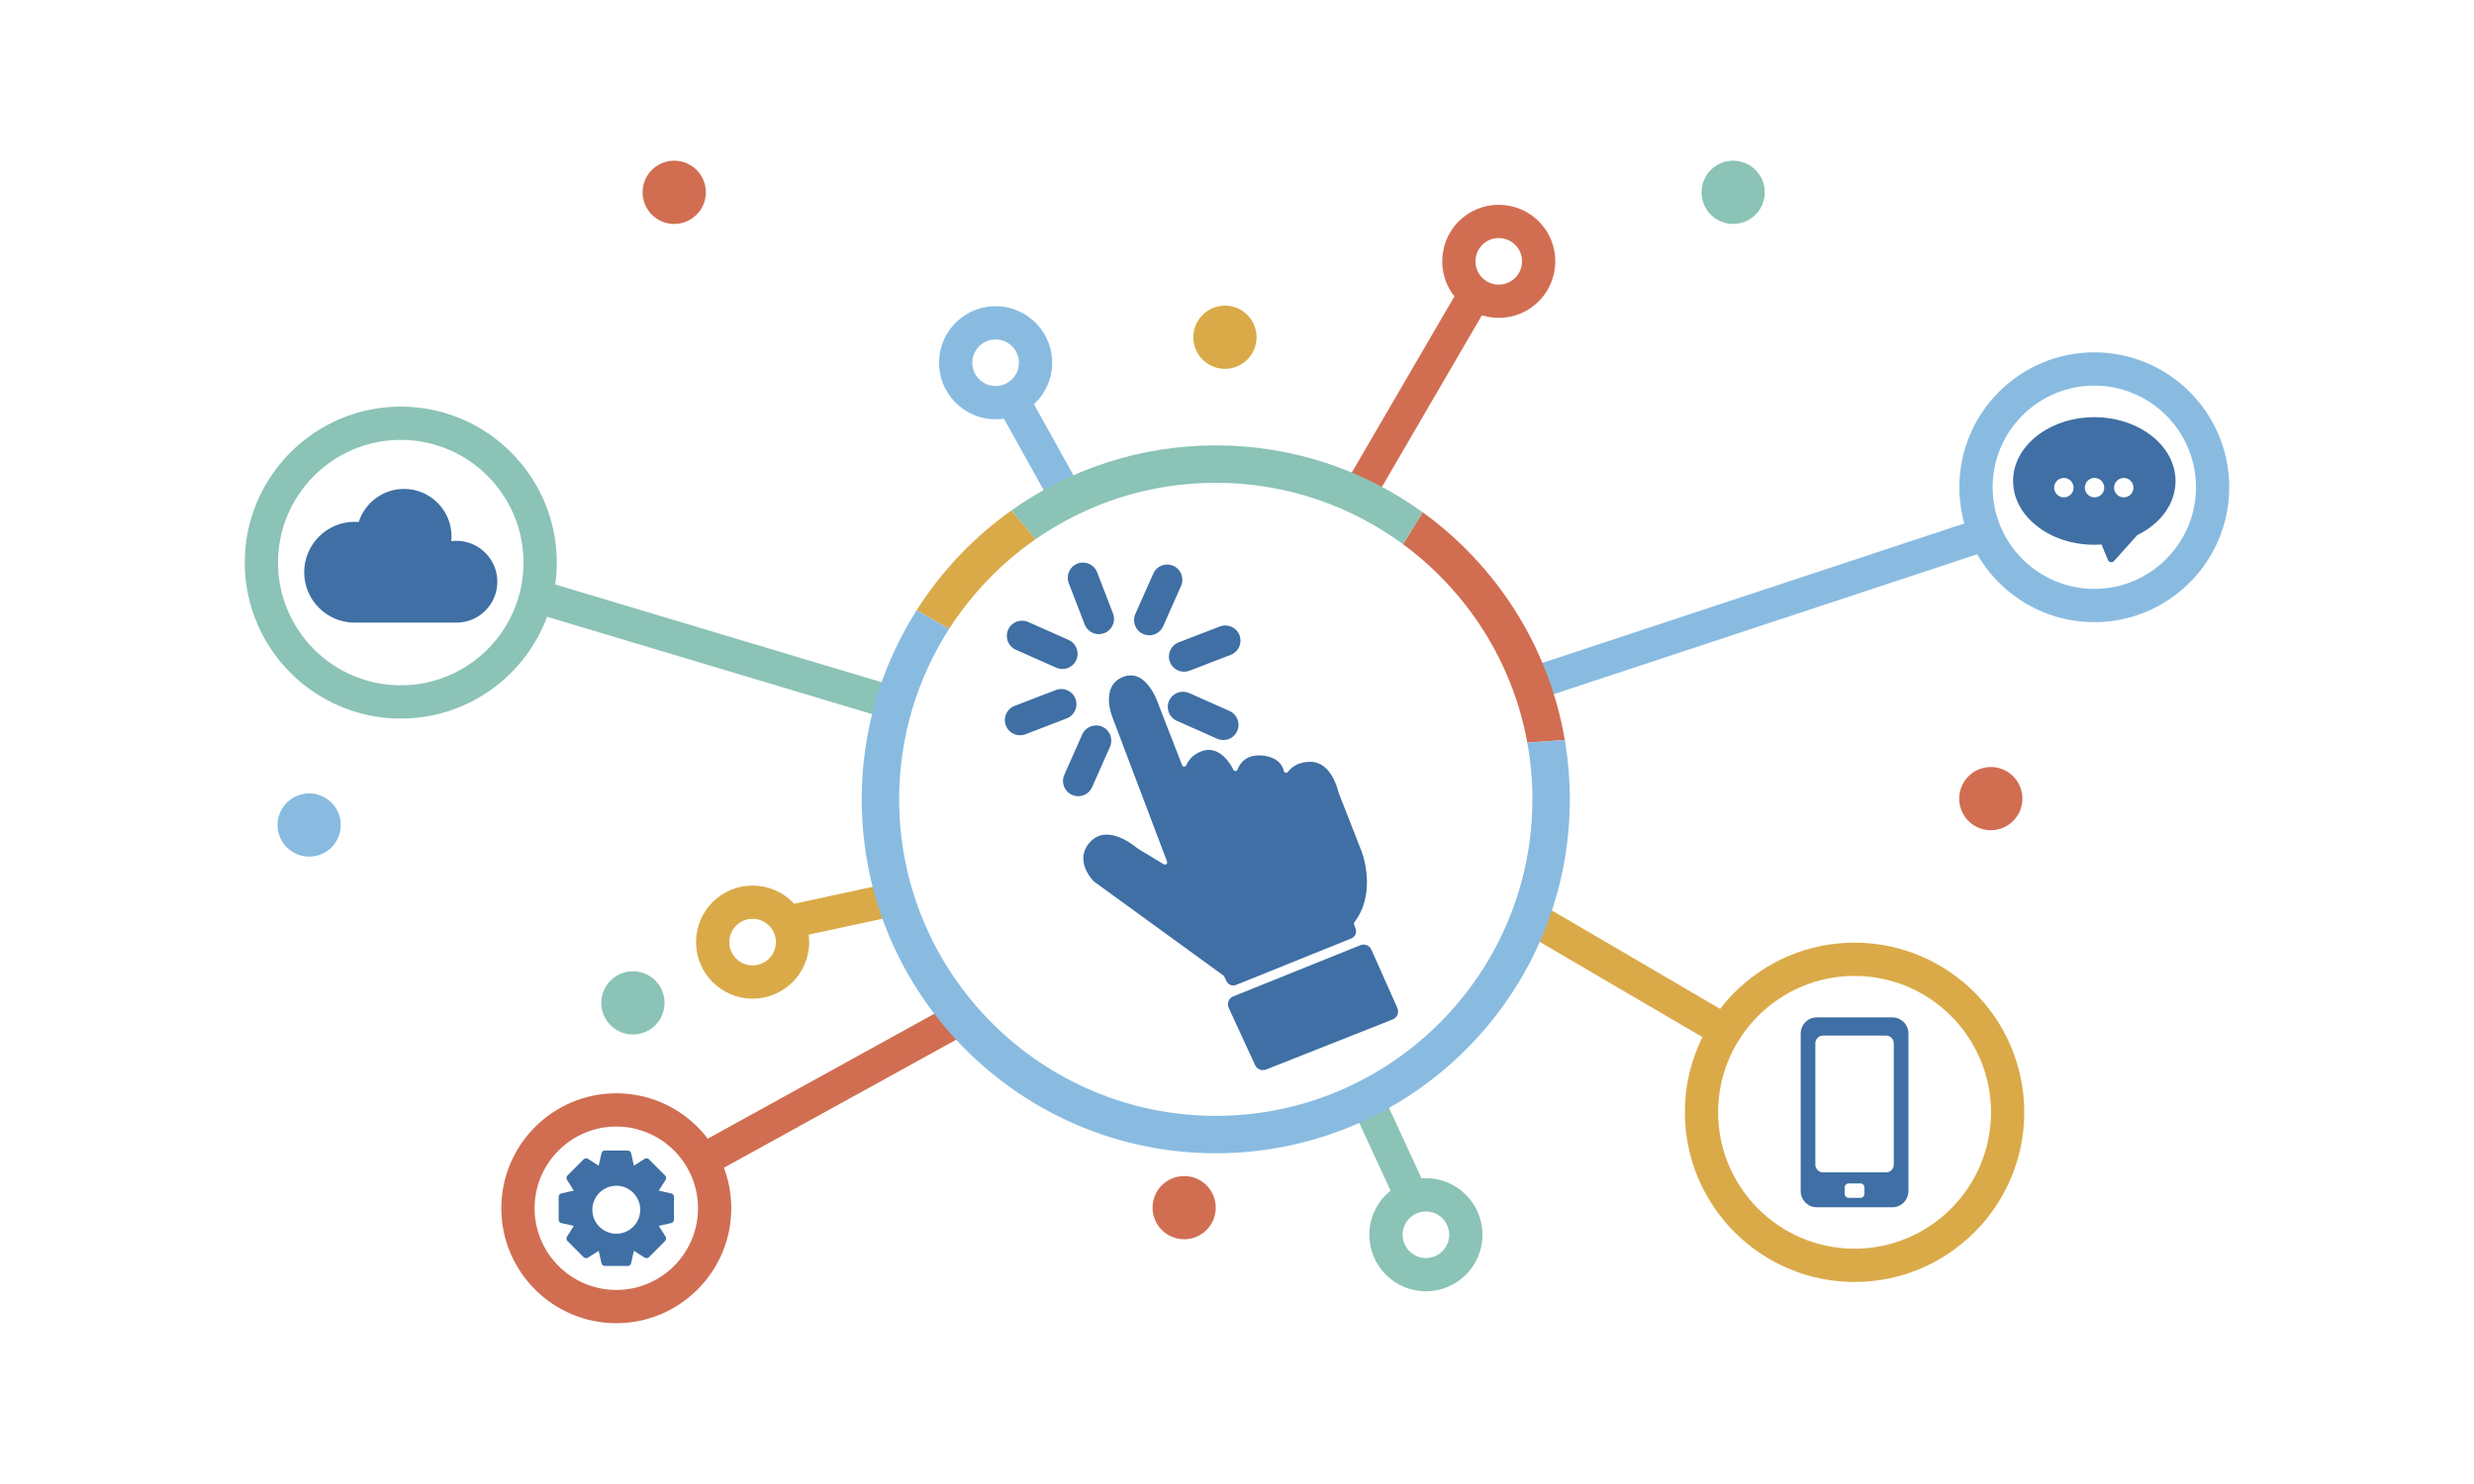 <?xml version="1.0" encoding="UTF-8" standalone="no"?>
<!-- Generator: Adobe Illustrator 27.5.0, SVG Export Plug-In . SVG Version: 6.00 Build 0)  -->

<svg
   version="1.1"
   x="0px"
   y="0px"
   viewBox="0 0 1870 1122"
   style="enable-background:new 0 0 1870 1122;"
   xml:space="preserve"
   id="svg35"
   sodipodi:docname="conexion.svg"
   inkscape:version="1.3.2 (091e20e, 2023-11-25, custom)"
   xmlns:inkscape="http://www.inkscape.org/namespaces/inkscape"
   xmlns:sodipodi="http://sodipodi.sourceforge.net/DTD/sodipodi-0.dtd"
   xmlns="http://www.w3.org/2000/svg"
   xmlns:svg="http://www.w3.org/2000/svg"><defs
   id="defs35" /><sodipodi:namedview
   id="namedview35"
   pagecolor="#ffffff"
   bordercolor="#000000"
   borderopacity="0.25"
   inkscape:showpageshadow="2"
   inkscape:pageopacity="0.0"
   inkscape:pagecheckerboard="0"
   inkscape:deskcolor="#d1d1d1"
   inkscape:zoom="0.50106952"
   inkscape:cx="935"
   inkscape:cy="561.79829"
   inkscape:window-width="1920"
   inkscape:window-height="1017"
   inkscape:window-x="-8"
   inkscape:window-y="-8"
   inkscape:window-maximized="1"
   inkscape:current-layer="svg35" />

<g
   id="Objects">
	<path
   style="fill:#DAAA49;"
   d="M1401.786,969.254c-70.729,0-128.272-57.543-128.272-128.274   c0-70.729,57.542-128.272,128.272-128.272c70.731,0,128.274,57.543,128.274,128.272   C1530.059,911.711,1472.517,969.254,1401.786,969.254z M1401.786,737.857c-56.862,0-103.123,46.261-103.123,103.123   s46.261,103.125,103.123,103.125c56.863,0,103.125-46.262,103.125-103.125S1458.649,737.857,1401.786,737.857z"
   id="path1" />
	<path
   style="fill:#89BBE1;"
   d="M1583.005,470.387c-56.241,0-101.995-45.755-101.995-101.996   c0-56.24,45.754-101.995,101.995-101.995c56.241,0,101.995,45.755,101.995,101.995C1685,424.632,1639.246,470.387,1583.005,470.387   z M1583.005,291.545c-42.372,0-76.846,34.473-76.846,76.846c0,42.373,34.474,76.847,76.846,76.847   c42.373,0,76.846-34.474,76.846-76.847C1659.851,326.018,1625.377,291.545,1583.005,291.545z"
   id="path2" />
	<path
   style="fill:#8BC3B6;"
   d="M302.929,543.29C237.902,543.29,185,490.388,185,425.361c0-65.026,52.902-117.929,117.929-117.929   c65.026,0,117.928,52.902,117.928,117.929C420.857,490.388,367.954,543.29,302.929,543.29z M302.929,332.581   c-51.159,0-92.78,41.621-92.78,92.78c0,51.159,41.621,92.78,92.78,92.78s92.779-41.621,92.779-92.78   C395.708,374.202,354.087,332.581,302.929,332.581z"
   id="path3" />
	<path
   style="fill:#D16E52;"
   d="M465.834,1000.421c-47.923,0-86.911-38.988-86.911-86.911c0-47.923,38.988-86.911,86.911-86.911   s86.911,38.988,86.911,86.911C552.745,961.433,513.757,1000.421,465.834,1000.421z M465.834,851.748   c-34.056,0-61.762,27.706-61.762,61.762c0,34.056,27.706,61.762,61.762,61.762c34.056,0,61.762-27.706,61.762-61.762   C527.596,879.454,499.891,851.748,465.834,851.748z"
   id="path4" />
	<path
   style="fill:#DAAA49;"
   d="M568.871,755.061c-23.578,0-42.761-19.182-42.761-42.761c0-23.578,19.182-42.761,42.761-42.761   s42.761,19.182,42.761,42.761C611.632,735.878,592.449,755.061,568.871,755.061z M568.871,694.688   c-9.712,0-17.612,7.9-17.612,17.612c0,9.712,7.9,17.612,17.612,17.612c9.712,0,17.612-7.901,17.612-17.612   C586.483,702.588,578.583,694.688,568.871,694.688z"
   id="path5" />
	
		<ellipse
   transform="matrix(0.973 -0.23 0.23 0.973 -137.112 70.357)"
   style="fill:#89BBE1;"
   cx="233.58"
   cy="623.982"
   rx="23.901"
   ry="23.901"
   id="ellipse5" />
	
		<ellipse
   transform="matrix(0.973 -0.23 0.23 0.973 -185.938 230.079)"
   style="fill:#D16E52;"
   cx="895.057"
   cy="913.511"
   rx="23.901"
   ry="23.901"
   id="ellipse6" />
	
		<ellipse
   transform="matrix(0.973 -0.23 0.23 0.973 -98.588 361.944)"
   style="fill:#D16E52;"
   cx="1504.998"
   cy="604.336"
   rx="23.901"
   ry="23.901"
   id="ellipse7" />
	
		<ellipse
   transform="matrix(0.189 -0.982 0.982 0.189 919.545 1404.489)"
   style="fill:#8BC3B6;"
   cx="1310.161"
   cy="145.48"
   rx="23.901"
   ry="23.901"
   id="ellipse8" />
	
		<ellipse
   transform="matrix(0.851 -0.526 0.526 0.851 -0.405 289.534)"
   style="fill:#D16E52;"
   cx="509.399"
   cy="145.48"
   rx="23.901"
   ry="23.901"
   id="ellipse9" />
	
		<ellipse
   transform="matrix(0.707 -0.707 0.707 0.707 90.984 729.461)"
   style="fill:#DAAA49;"
   cx="926.029"
   cy="254.903"
   rx="23.901"
   ry="23.901"
   id="ellipse10" />
	
		<ellipse
   transform="matrix(0.707 -0.707 0.707 0.707 -396.016 560.476)"
   style="fill:#8BC3B6;"
   cx="478.547"
   cy="758.272"
   rx="23.901"
   ry="23.901"
   id="ellipse11" />
	<path
   style="fill:#8BC3B6;"
   d="M1077.786,976.31c-23.579,0-42.761-19.182-42.761-42.761c0-23.579,19.182-42.761,42.761-42.761   c23.578,0,42.761,19.182,42.761,42.761C1120.547,957.128,1101.365,976.31,1077.786,976.31z M1077.786,915.937   c-9.712,0-17.612,7.9-17.612,17.612c0,9.712,7.9,17.612,17.612,17.612c9.712,0,17.612-7.9,17.612-17.612   C1095.398,923.837,1087.498,915.937,1077.786,915.937z"
   id="path11" />
	
		<rect
   x="1217.534"
   y="650.897"
   transform="matrix(0.505 -0.863 0.863 0.505 -26.714 1426)"
   style="fill:#DAAA49;"
   width="25.149"
   height="170.794"
   id="rect11" />
	
		<rect
   x="1144.328"
   y="449.445"
   transform="matrix(0.95 -0.314 0.314 0.95 -78.133 438.721)"
   style="fill:#89BBE1;"
   width="358.305"
   height="25.148"
   id="rect12" />
	
		<rect
   x="527.978"
   y="350.159"
   transform="matrix(0.287 -0.958 0.958 0.287 -85.573 868.01)"
   style="fill:#8BC3B6;"
   width="25.149"
   height="282.71"
   id="rect13" />
	
		<rect
   x="593.855"
   y="675.49"
   transform="matrix(0.978 -0.211 0.211 0.978 -130.95 149.658)"
   style="fill:#DAAA49;"
   width="83.025"
   height="25.148"
   id="rect14" />
	
		<rect
   x="516.838"
   y="810.689"
   transform="matrix(0.876 -0.483 0.483 0.876 -319.396 405.905)"
   style="fill:#D16E52;"
   width="223.578"
   height="25.15"
   id="rect15" />
	
		<rect
   x="1037.223"
   y="827.154"
   transform="matrix(0.908 -0.419 0.419 0.908 -266.779 519.881)"
   style="fill:#8BC3B6;"
   width="25.15"
   height="79.886"
   id="rect16" />
	<path
   style="fill:#89BBE1;"
   d="M749.331,231.61c23.512-1.773,44.082,15.913,45.855,39.425   c1.773,23.512-15.913,44.082-39.425,45.855c-23.512,1.773-44.082-15.913-45.855-39.425   C708.134,253.953,725.82,233.383,749.331,231.61z M753.871,291.813c9.684-0.73,16.968-9.202,16.238-18.887   c-0.73-9.684-9.202-16.968-18.887-16.238c-9.684,0.73-16.968,9.202-16.238,18.887C735.714,285.259,744.187,292.543,753.871,291.813   z"
   id="path16" />
	
		<rect
   x="772.876"
   y="298.466"
   transform="matrix(0.874 -0.486 0.486 0.874 -65.445 424.613)"
   style="fill:#89BBE1;"
   width="25.15"
   height="79.887"
   id="rect17" />
	<path
   style="fill:#D16E52;"
   d="M1168.343,173.728c13.151,19.57,7.929,46.191-11.642,59.342   c-19.57,13.151-46.191,7.929-59.342-11.642c-13.151-19.57-7.929-46.191,11.642-59.342   C1128.571,148.936,1155.191,154.158,1168.343,173.728z M1118.233,207.402c5.417,8.061,16.381,10.212,24.441,4.795   c8.061-5.417,10.212-16.381,4.795-24.441c-5.417-8.061-16.381-10.212-24.442-4.795   C1114.967,188.377,1112.816,199.341,1118.233,207.402z"
   id="path17" />
	<polygon
   style="fill:#D16E52;"
   points="1124.811,230.285 1038.861,377.883 1017.375,364.811 1103.325,217.212  "
   id="polygon17" />
	<path
   style="fill:#D16E52;"
   d="M1154.424,561.464l28.362-2.008c-11.968-70.575-51.663-131.83-107.442-172.144l-14.881,24.141   C1108.764,446.987,1143.297,500.197,1154.424,561.464z"
   id="path18" />
	<path
   style="fill:#8BC3B6;"
   d="M918.958,365.018c52.902,0,101.844,17.259,141.504,46.436l14.881-24.141   c-44.016-31.813-98.046-50.587-156.386-50.587c-57.492,0-110.805,18.227-154.471,49.202l18.229,21.774   C821.409,380.809,868.371,365.018,918.958,365.018z"
   id="path19" />
	<path
   style="fill:#DAAA49;"
   d="M782.716,407.701l-18.229-21.774c-28.498,20.215-52.865,45.874-71.623,75.428l24.511,14.18   C734.485,448.856,756.724,425.765,782.716,407.701z"
   id="path20" />
	<path
   style="fill:#89BBE1;"
   d="M1182.785,559.456l-28.362,2.008c2.527,13.914,3.853,28.241,3.853,42.873   c0,131.961-107.358,239.317-239.319,239.317c-131.96,0-239.318-107.357-239.318-239.317c0-47.393,13.871-91.593,37.735-128.802   l-24.511-14.18c-26.27,41.391-41.516,90.434-41.516,142.982c0,147.56,120.049,267.61,267.61,267.61   c147.562,0,267.611-120.049,267.611-267.61C1186.569,589.045,1185.261,574.054,1182.785,559.456z"
   id="path21" />
	<path
   style="fill:#3F6FA4;"
   d="M509.396,904.86c0-1.248-0.849-2.309-2.063-2.577l-9.387-2.102l5.158-8.14   c0.667-1.052,0.517-2.403-0.363-3.281l-12.206-12.229c-0.859-0.859-2.283-1.007-3.283-0.362l-8.116,5.161l-2.098-9.402   c-0.271-1.217-1.33-2.067-2.576-2.067h-17.258c-1.247,0-2.307,0.85-2.576,2.066l-2.097,9.405l-8.111-5.159   c-1.018-0.657-2.432-0.501-3.29,0.358l-12.205,12.232c-0.875,0.879-1.024,2.226-0.359,3.28l5.156,8.138l-9.387,2.102   c-1.216,0.271-2.065,1.331-2.065,2.579l0.004,17.293c0,1.247,0.85,2.308,2.063,2.578l9.387,2.102l-5.156,8.14   c-0.667,1.051-0.519,2.399,0.36,3.281l12.204,12.224c0.853,0.862,2.267,1.015,3.285,0.367l8.117-5.163l2.098,9.403   c0.267,1.201,1.35,2.072,2.576,2.072h0.001l17.258-0.004c1.25,0,2.309-0.852,2.576-2.066l2.098-9.405l8.118,5.165   c1.022,0.649,2.438,0.488,3.283-0.365l12.197-12.226c0.869-0.863,1.024-2.245,0.368-3.284l-5.157-8.138l9.385-2.105   c1.217-0.271,2.067-1.331,2.067-2.578L509.396,904.86z M465.768,932.796c-0.005,0-0.011,0-0.017,0l-0.246-0.012   c-9.809-0.175-17.789-8.31-17.789-18.136c0-9.824,7.976-17.961,17.779-18.137c0.109-0.001,0.219-0.006,0.322-0.013l0.063-0.004   c9.968,0.026,18.07,8.16,18.07,18.155C483.95,924.655,475.832,932.796,465.768,932.796z"
   id="path22" />
	<path
   style="fill:#3F6FA4;"
   d="M1583.005,315.427c-33.854,0-61.397,21.633-61.397,48.223c0,26.589,27.543,48.22,61.397,48.22   c1.773,0,3.599-0.066,5.441-0.197l4.821,11.659c0.373,0.9,1.168,1.531,2.091,1.68c0.163,0.032,0.331,0.047,0.495,0.047   c0.796,0,1.556-0.339,2.082-0.928l17.577-19.56c18.095-8.866,28.89-24.148,28.89-40.923   C1644.402,337.06,1616.859,315.427,1583.005,315.427z M1559.995,376.038c-4.046,0-7.339-3.292-7.339-7.34   c0-4.047,3.292-7.34,7.339-7.34c4.047,0,7.339,3.292,7.339,7.34C1567.335,372.746,1564.042,376.038,1559.995,376.038z    M1583.169,376.038c-4.046,0-7.337-3.292-7.337-7.34c0-4.047,3.292-7.34,7.337-7.34c4.047,0,7.339,3.292,7.339,7.34   C1590.508,372.746,1587.216,376.038,1583.169,376.038z M1605.276,376.038c-4.045,0-7.336-3.292-7.336-7.34   c0-4.047,3.291-7.34,7.336-7.34c4.046,0,7.339,3.292,7.339,7.34C1612.614,372.746,1609.322,376.038,1605.276,376.038z"
   id="path23" />
	<g
   id="g32">
		<path
   style="fill:#3F6FA4;"
   d="M934.337,744.643l87.075-35.114c2.863-1.155,4.303-4.366,3.259-7.272l-1.219-3.394    c-0.19-0.531-0.085-1.121,0.257-1.57c17.49-22.897,5.539-53.386,5.539-53.386l-17.538-44.833c-0.028-0.087-0.04-0.127-0.068-0.214    c-0.333-1.539-5.242-22.884-21.159-22.884c-9.201,0-14.278,4.013-16.969,7.566c-0.891,1.177-2.712,0.883-3.054-0.553    c-1.098-4.603-4.729-10.419-15.87-11.68c-12.367-1.4-17.301,5.543-19.239,10.574c-0.519,1.347-2.432,1.454-3.059,0.154    c-3.997-8.29-12.521-17.905-23.286-14.317c-7.391,2.464-10.782,7.218-12.331,10.835c-0.607,1.417-2.588,1.43-3.147-0.007    l-17.902-46.003c0,0-8.615-27.638-26.561-20.818c-17.947,6.82-8.255,30.509-8.255,30.509l41.333,109.187    c0.571,1.508-1.085,2.887-2.465,2.053l-19.718-11.922c-0.08-0.057-0.124-0.088-0.204-0.145    c-1.429-1.246-22.29-18.994-35.457-5.133c-13.118,13.809,1.323,28.946,2.445,30.082c0.07,0.059,0.109,0.091,0.179,0.15    l97.882,71.089c0.183,0.222,0.358,0.433,0.541,0.654l1.64,3.499C928.279,744.515,931.507,745.784,934.337,744.643z"
   id="path24" />
		<path
   style="fill:#3F6FA4;"
   d="M1056.211,762.147l-19.624-44.155c-1.411-3.175-5.084-4.663-8.307-3.365l-96.094,38.693    c-3.421,1.378-4.994,5.338-3.45,8.687l19.971,43.328c1.434,3.111,5.049,4.559,8.234,3.299l95.746-37.866    C1056.099,769.419,1057.701,765.5,1056.211,762.147z"
   id="path25" />
		<path
   style="fill:#3F6FA4;"
   d="M819.853,472.104c1.755,4.565,6.107,7.364,10.72,7.364c1.371,0,2.768-0.252,4.125-0.774    c5.919-2.277,8.869-8.928,6.59-14.845l-11.999-31.154c-2.277-5.922-8.926-8.872-14.845-6.59c-5.919,2.277-8.869,8.928-6.59,14.845    L819.853,472.104z"
   id="path26" />
		<path
   style="fill:#3F6FA4;"
   d="M767.85,491.268l30.515,13.55c1.514,0.673,3.096,0.993,4.655,0.993c4.4,0,8.6-2.546,10.504-6.831    c2.574-5.799-0.039-12.585-5.838-15.159l-30.515-13.55c-5.788-2.58-12.58,0.034-15.159,5.838    C759.437,481.907,762.051,488.693,767.85,491.268z"
   id="path27" />
		<path
   style="fill:#3F6FA4;"
   d="M929.336,537.531l-30.518-13.55c-5.793-2.58-12.585,0.034-15.159,5.838    c-2.574,5.799,0.039,12.585,5.838,15.159l30.518,13.55c1.514,0.673,3.096,0.993,4.655,0.993c4.4,0,8.603-2.546,10.505-6.831    C937.748,546.891,935.135,540.105,929.336,537.531z"
   id="path28" />
		<path
   style="fill:#3F6FA4;"
   d="M812.893,528.294c-2.28-5.917-8.929-8.872-14.848-6.59l-31.16,11.996    c-5.92,2.277-8.87,8.923-6.593,14.845c1.758,4.56,6.11,7.364,10.723,7.364c1.371,0,2.768-0.252,4.125-0.774l31.16-11.996    C812.22,540.862,815.17,534.216,812.893,528.294z"
   id="path29" />
		<path
   style="fill:#3F6FA4;"
   d="M884.289,500.504c1.758,4.56,6.11,7.364,10.723,7.364c1.371,0,2.768-0.252,4.125-0.774    l31.16-11.996c5.92-2.277,8.87-8.923,6.593-14.845c-2.28-5.917-8.923-8.861-14.848-6.59l-31.16,11.996    C884.963,487.936,882.013,494.582,884.289,500.504z"
   id="path30" />
		<path
   style="fill:#3F6FA4;"
   d="M825.461,595.139l13.55-30.515c2.574-5.799-0.039-12.585-5.838-15.159    c-5.794-2.574-12.582,0.034-15.159,5.838l-13.55,30.515c-2.574,5.799,0.039,12.585,5.838,15.159    c1.514,0.673,3.096,0.993,4.655,0.993C819.357,601.97,823.557,599.424,825.461,595.139z"
   id="path31" />
		<path
   style="fill:#3F6FA4;"
   d="M864.013,479.333c1.514,0.673,3.099,0.993,4.655,0.993c4.403,0,8.603-2.546,10.504-6.831    l13.547-30.52c2.574-5.799-0.042-12.585-5.838-15.159c-5.799-2.58-12.588,0.039-15.159,5.838l-13.547,30.52    C855.6,469.973,858.216,476.759,864.013,479.333z"
   id="path32" />
	</g>
	<path
   style="fill:#3F6FA4;"
   d="M1430.488,769.213h-57.402c-6.636,0-12.015,5.495-12.015,12.271v118.992   c0,6.777,5.379,12.273,12.015,12.273h57.402c6.638,0,12.014-5.496,12.014-12.273V781.484   C1442.502,774.708,1437.126,769.213,1430.488,769.213z M1409.254,902.694c0,1.618-1.309,2.927-2.923,2.927h-9.086   c-1.613,0-2.925-1.309-2.925-2.927v-5.009c0-1.617,1.312-2.924,2.925-2.924h9.086c1.614,0,2.923,1.308,2.923,2.924V902.694z    M1425.577,886.399h-47.58c-3.233,0-5.854-2.621-5.854-5.854V788.8c0-3.233,2.621-5.854,5.854-5.854h47.58   c3.233,0,5.854,2.621,5.854,5.854v91.744C1431.431,883.778,1428.81,886.399,1425.577,886.399z"
   id="path33" />
	<g
   id="g35">
		<g
   id="g34">
			<path
   style="fill:#3F6FA4;"
   d="M344.995,408.891c-1.293,0-2.6,0.083-3.904,0.25c0.136-1.248,0.203-2.426,0.203-3.564     c0-19.812-16.117-35.931-35.93-35.931c-15.612,0-29.492,10.224-34.204,25.025c-1.093-0.096-2.121-0.144-3.116-0.144     c-21.013,0-38.11,17.095-38.11,38.11c0,21.014,17.096,38.111,38.11,38.111h76.951c17.054,0,30.928-13.875,30.928-30.929     C375.923,422.765,362.049,408.891,344.995,408.891z"
   id="path34" />
		</g>
	</g>
</g>
</svg>
